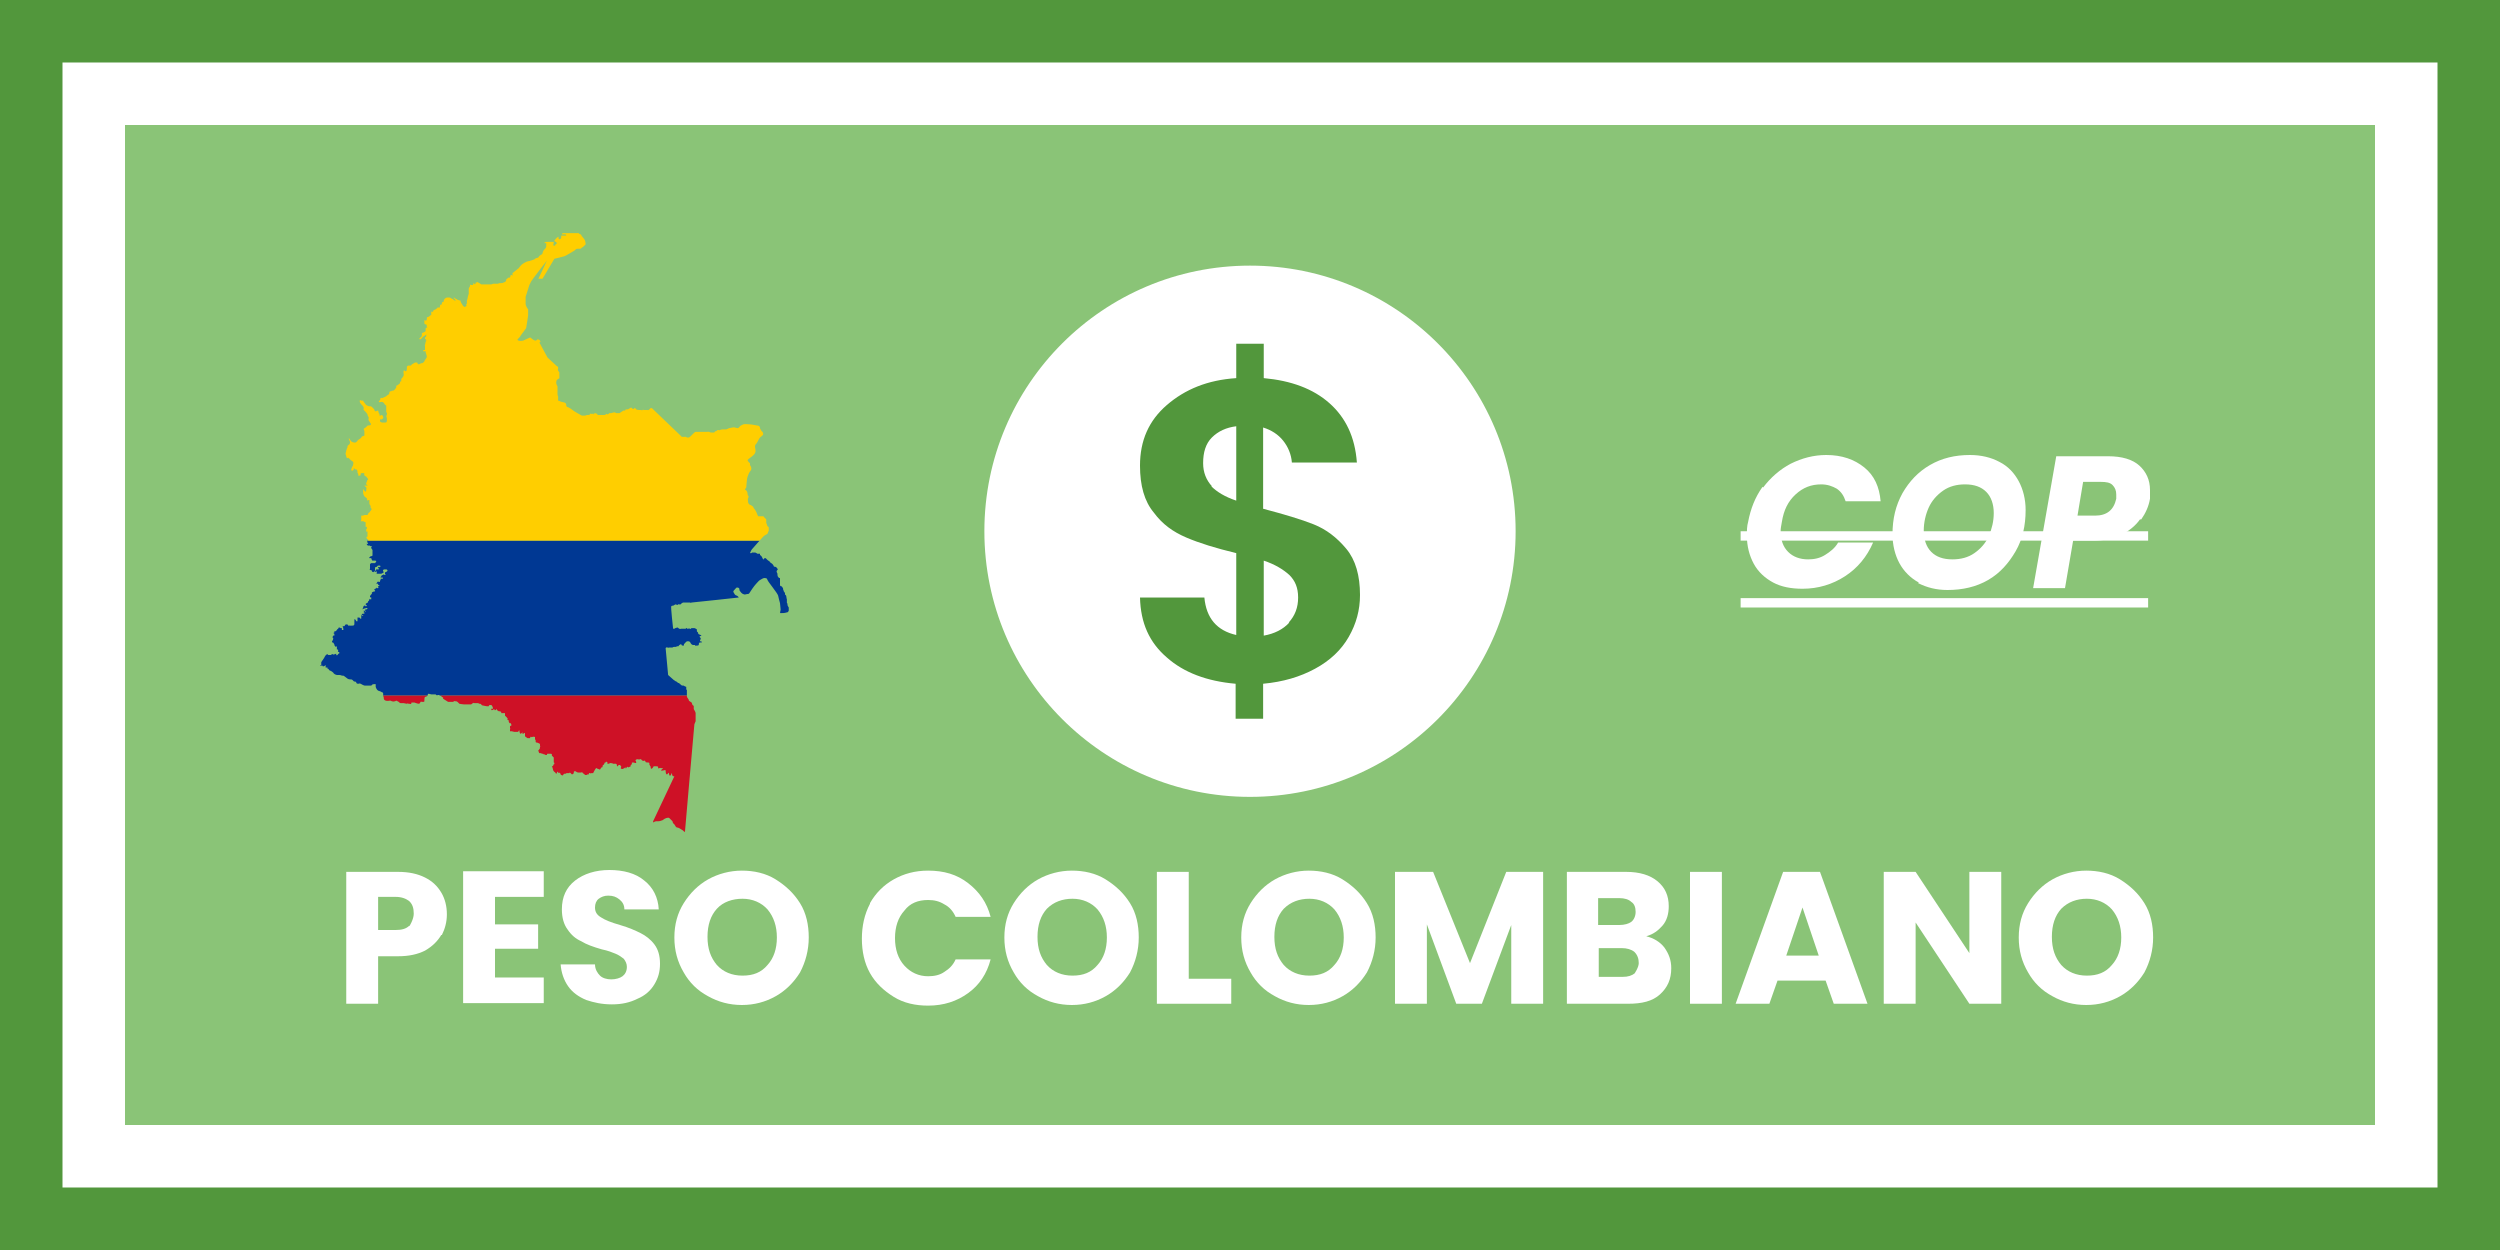 <?xml version="1.0" encoding="UTF-8"?><svg id="a" xmlns="http://www.w3.org/2000/svg" xmlns:xlink="http://www.w3.org/1999/xlink" viewBox="0 0 40 20"><defs><clipPath id="b"><path d="M8.61,4.46h.07l.19-.32s.13-.03.16-.04.14-.08.16-.09c.02-.02.03-.03.05-.03h.04s.02,0,.03-.02c.01,0,.03-.02.03-.02l.02-.02s.01,0,.01-.02-.01-.06-.02-.07c0,0-.02-.03-.04-.05-.01,0,0-.02-.02-.03s-.02,0-.03-.02c-.02,0-.02,0-.03,0h-.03s-.05,0-.05,0h-.02s-.03,0-.05,0h-.03s-.04,0-.04,0-.02,0-.02.02h.06s.02.02,0,.02h-.07s0,0,0,.02c0,0,0,.03-.01.03s-.02.02-.03,0,0-.03,0-.03c0,0,0,0-.01,0-.01,0-.07.06-.06.07.01,0,.04.02.04.03s-.02.02-.02.02c0,0-.01.03-.03.02-.01,0-.01-.03,0-.04v-.02s0,0-.03,0h-.08s-.04,0-.04.02c0,0,.02,0,.03,0v.05s0,.02-.01.03-.03.03-.04.05-.01.05-.02.05-.05.03-.05.04-.03.02-.04.02-.03.02-.03.02c0,0-.08.03-.1.03s-.09.04-.11.06-.03.04-.04.05-.04.03-.05.04c-.01.01-.05.04-.05.04v.05s0-.02-.02-.02-.01.03-.02.04h-.02s-.03.02-.04.03c0,.01,0,.02-.01.03,0,.01-.01.01-.03.02s-.03.01-.05.01-.03,0-.04.01h-.08s-.02.01-.03.01h-.16s-.06-.04-.07-.04,0,.01-.01.02c0,0-.01-.02-.01-.01s0,.02-.01.03c-.01,0,0-.01-.01-.01h-.01s0-.01-.01-.01v.03h-.03s-.01-.01-.02,0v.02s-.02.03-.02.04v.08s-.02.06-.02.08c0,.01-.01.02-.01.03v.05s-.02.02-.01.02c0,0,.01,0,0,.02-.02,0-.02.02-.03.01s-.02-.01-.03-.03-.01-.02-.02-.03c0-.01-.01-.02-.01-.02v-.02s-.05-.01-.06-.02-.03-.01-.03-.02c0,0-.03-.02-.02,0l.02.02s.02.03,0,.02t-.02-.01s0-.01-.03-.02c-.02-.01-.03-.02-.04-.02h-.03s-.02,0-.03.01c-.01,0-.03.03-.03.04s0,.02-.01.02c0,0-.02,0-.02.02v.02s-.03,0-.03.02,0,.03-.01.03h-.03s0,.01-.03.03c-.03.01-.04.02-.04.03,0,0,0,.01-.01.01s-.02-.01-.02,0v.05s-.01,0-.03.02-.04.01-.04.02v.02s0,.03-.02.03c-.01,0-.02-.02-.02,0v.04s0,.02.02.02.02.02.02.02c0,0-.01,0,0,.02,0,0,.02,0,0,.01s-.02.01-.02.02v.03s0,.01-.01.02c-.01,0-.02,0-.02.01h-.01s-.02.01-.02.01v.03s0,.02-.01.03-.03.02-.03.03c0,0,0,.01.01.01s.02-.01.03-.02c.01-.01.01-.02.03-.03s.03-.02.04-.03h0v.03s-.01.02-.02.02,0,0,0,.01v.02s-.01,0,0,0c0,0,.01-.01.02,0,0,.01-.01.01-.01.02h.02s-.01,0-.02.02c0,.01-.01.04-.01.05s-.01,0,0,.02v.06h-.02s-.01,0-.01.02v.02h0v-.02h.04v.02s.01.02.01.03c0,0,.02.04,0,.06-.01.02-.03.04-.03.05s-.02.02-.03.03c-.01,0-.02,0-.04.01s-.02.02-.03,0c-.01,0-.02-.01-.01-.02s0,0,0,0h-.04s-.03.02-.05.03c-.01.01-.01.02-.03.02h-.03s-.02.01-.02.02v.03s0,.04-.02.04-.02-.03-.03-.01,0,.05,0,.07-.02.03-.02.04-.02.01-.02.03v.03s-.02,0-.02.02c0,.01,0,.02-.01.02,0,0-.01,0-.02.02-.01,0-.02.01-.02.01h-.01v.03s-.03.05-.05.05-.02,0-.03.01c-.01,0-.03,0-.03.02,0,.01,0,.02-.01.03,0,0-.02.01-.03.02s-.01.01-.03.02-.03.01-.04.02c-.01,0-.02-.01-.03,0s0,.02-.01.03c0,0-.02.02-.02.03s.04,0,.05,0,.03.01.04.03c.01.02.02.02.03.03,0,.01,0,0,0,0v.1s.02.03.01.04c0,.01-.01.02-.01.03s.01.02.01.03v.04s0,.03-.02.03h-.06s-.03-.01-.03-.02v-.03h.04s-.02,0,0-.01c0,0,.02-.01.01-.03,0-.01-.01-.03-.03-.03s0,.02-.02.01c-.02,0,0-.02-.01-.03,0-.01-.01,0-.01-.01s-.01-.04-.01-.04c0,0-.02,0-.03.01h-.02s0,0-.01-.02c0-.02-.03-.03-.03-.04,0,0-.02-.02-.03-.02h-.03s-.05-.02-.05-.03c0,0-.02-.03-.03-.04t-.01-.02h-.03s-.02-.01-.02-.01h0s-.01.02,0,.04.03.04.04.05c0,0,.02.02.02.04s-.01.01,0,.03l.02.02s.03.03.04.05c0,.02.01.03.02.05,0,.02-.01.03,0,.05.02.02.02.04.03.04,0,0,.01.02,0,.03s-.05,0-.06.02c0,.01-.04.03-.05.04,0,0,0,.03.01.03v.08s-.03.01-.03.01c0,0-.01,0-.02.02s0,0-.02.02c-.02.01-.03.02-.04.03,0,0-.01.02-.03.03h-.03s-.04-.01-.05-.03-.03-.05-.03-.03c0,.01.02.04.02.05s0,.03-.01.04-.02.01-.03.03c0,.02,0,.03-.01.03v.02s-.01,0-.01.02c0,.01-.01.04-.01.04v.02s.01.02.01.03,0,.02.02.03,0-.02.02,0l.03.03s.03.02.04.03c0,0,.01.02,0,.04,0,.01,0,.02-.01.03,0,0-.02.04-.02.05,0,0,0,.03.02.02,0,0,.02-.01.02-.02v-.02s.02.01.02.02h.02s.01,0,.01.01.01,0,.01.02v.02s0,.01.01.02,0,.01,0,.02,0,.01.02.01c.01,0,.02,0,.02-.01v-.02s0-.01.02-.01h.03s.01,0,.01.01-.01,0,0,.02c0,.01.01.02.02.02s.02.02.02.02c0,0,.02.02.02.03,0,0-.02.02-.02.03s0,.02-.01.02v.02s-.01,0,0,.01c0,0,.04.02.01.02h-.04l.02.02s.01,0,.01.01h0s.01.02,0,.03v.02s-.01.02-.01.02l-.03-.03s0-.02-.01-.01v.06s.01.04.02.05c0,0,.03.03.04.03v.02s.02.03.02.03v-.02h.02v.05s0,.02.01.03.01.02.01.02h0v.03h.01s.01.02,0,.03c-.01.01-.03.04-.03.04,0,0-.01,0-.02.02t-.01.02h-.04s-.02,0-.03.01h-.03v.07s-.01.02-.01.02h.04s.01,0,.02.01c0,0,.02,0,.02.01v.07h.02v.03s0,.01-.01,0h0v.03s0,.02.01.02,0-.01.01-.01v.08s0,.01-.01.01h-.01s.01.02.01.03h0s.01.01.02.01v.02s-.02,0-.02.01c0,0,.01,0,.01.01v.02s.01,0,.01.01-.01,0-.02,0,0,0,0,0c0,0-.01,0,0,.01,0,0,.01.02.02.02h.03s0,.01.02.01.01,0,.01.01,0,.01,0,0h-.02s-.02,0-.01,0h.02v.02s.02.03.02.03h0v.04h0v.05h0s-.02.01-.02.01h-.01s-.01.01-.02.02,0,.01,0,.01h.03s.01.04.02.04h.04s.02,0,.02.01-.01.02-.02.03h-.06s-.02.01-.02.02v.07s-.01.01,0,.02c0,0,.02,0,.03.01,0,0,0,.02.01.02s.01.01.02,0,.02-.02.02-.03v-.03s0-.02.02-.02h.01s.02-.03.02-.02h.03s.02.01,0,.02c-.01.01-.02,0-.03,0v.02s.02,0,.01.02h-.03s0-.01-.01,0c0,0,0,.02-.01.02h-.02s0,.02.02.02c.01,0,.02-.02.02,0s-.01.03,0,.03h.06s.02,0,.03-.01c.01,0,.02-.02.03-.02h0s-.01.01-.02-.01.01-.03.02-.03h.03s-.01,0,0,0,.02.01.02.02-.01.01-.02.02-.02,0-.02.01v.02s.02.02,0,.02c-.01,0-.02-.01-.02-.01,0,0-.01,0-.01.01h-.01s-.02.01-.02.02-.02.01-.01.02h.03s.02.01,0,.02h-.03v.02s0,0-.01.01v.02h-.02s-.01-.01-.02,0l-.02.03h.03v.02s.03,0,.02.01-.02,0-.02.01.01.03,0,.03h-.02s0-.02-.01,0-.02,0-.02.01c0,0-.02.02-.01.02,0,0,.02.01.01.02s-.02,0-.02,0c0,0,0-.01,0,0h0s0,.01-.01.01c0,0-.01,0-.02.01v.02s-.03.03-.03.04v.02s.01-.01.02,0v.02h.01s-.02,0-.01,0,0-.01,0,0c0,0,0,.02-.01.01-.01,0-.01-.02-.02,0s0,.02-.02.03c0,.01,0,.02-.02.03-.01,0-.02.01-.02.02s.02.01.02.02c0,0,0,.01-.02.01-.01,0,0-.02-.02-.01s-.01.01-.02.03c0,.02-.02.03-.02.03,0,0,.08-.03.09-.02,0,.01-.01.02-.02.02,0,0-.02,0-.02.01s.01.02.01.02c0,0,0,.02,0,.01-.01,0-.01-.01-.02-.02s-.01,0-.01.01.01.02.02.02h.02s.02,0,0,0h-.03s-.03,0-.02,0c0,0,.03.01.02.02h-.03s-.02.01-.01.02h.03s.01,0,0,0c0,0-.01,0-.02.01s0,.01-.01,0c0,0,0-.01-.01-.01v.05s0,.02-.01.01-.02-.02-.02-.02h-.03v.06h-.02s-.01-.03-.02-.03-.02,0-.01.01v.07s-.01.02-.02.02h-.03s0,.02,0,.01,0-.01-.02-.01h-.03s0-.02-.02-.02c-.01,0-.02,0-.03.01,0,0,0,.02-.02.02-.01,0,0-.01-.01,0,0,0-.02,0,0,.02,0,.01.01.04,0,.04s-.03,0-.02,0v-.03h-.02s-.01-.01-.02-.01h-.01s-.01.02-.01.02c0,0-.02.01-.02.02,0,0-.01.01-.02.02h-.02v.02h-.01v.02h.01v.03h-.02s-.01.02-.01.03c0,0,.02.01.01.02,0,0,0,.02-.01.03,0,0-.02.02,0,.03h.01l.02.03v.02h.01s.02,0,.01,0h-.01v.02s.02-.02.03,0v.04s.02,0,.02.01v.02s-.01,0,0,.01c0,0,.02,0,.02.01,0,0,0,.02-.01.02h-.01s0,.01-.01.02-.02,0-.02,0v-.02s-.01,0-.03.01c-.01,0-.01.01-.02,0,0,0,0-.01-.02,0-.01,0-.01.01-.02.01h-.04s0-.02-.01-.01h-.01s-.01,0-.03.03c-.01.02-.02.04-.03.05,0,.01-.01.01-.02.03s-.01.01-.01.02v.04s0,0-.01,0-.01.01,0,.01h.03s0,.02.02.01c.01,0,.03-.02.03-.02v.04h.03v.02s.02,0,.02.01c0,0,0,.01.02.02.01,0,.04.02.05.03.01.02.02.02.03.03t.03.01h.04s.02,0,.04.01c.02,0,.03,0,.04.01.01.01.03.02.04.03s.03.02.05.02.03,0,.04.01.01.01.02.02.04,0,.04.02c0,.01.01.02.03.02s.02-.01.04,0,.05.03.07.03h.09s.02,0,.03-.02c.02,0,.03-.01.05,0,.01,0,0,0,0,.03,0,.02.02.06.04.07s.04.01.05.02.02,0,.03.02c0,.02,0,.05.01.07,0,.02,0,.04.03.05s.06,0,.07,0c.02,0,0,0,.03.01s.04,0,.05,0,.02-.02.04,0c.03.01.03.03.05.03h.05s.04.01.05.01c0,0,0-.01.03,0,.03,0,.03.01.04,0,0-.01,0-.02.01-.02h.04s.05.02.07.02.02-.02.03-.03,0,0,.03,0,.03,0,.03-.02c0-.01,0-.05.01-.06.01,0,.02,0,.04-.02.01-.02,0-.03.02-.03.01,0,.03.01.04.01h.07s0,0,.01.01.02,0,.03,0h.01s.03.01.04.02c0,0,.02.02.03.02v.02s.08.05.08.05h.08s.02-.02.03-.01h.02s0,0,.02.01t.03.03s.05.01.07.01h.12s.02-.02.03-.02,0-.01.02,0h.06s0,0,.02.01c.01,0,.02,0,.03.01,0,.01.02.02.03.02h.01s.03.01.05.01h.03s0-.02.02-.02c.01,0,.03,0,.03.01,0,0,.01.01.01.02h0s.02.03,0,.03-.03,0-.02.01,0,.02.02.01c.01,0,.02-.02.03-.01s0,.02.02.01.02-.03.02-.01.02.02.03.03h.01s.03,0,.03.02,0,0,0,.01h.06v.04s.02.02.03.03c0,.01.02.01.01.02v.02s.02,0,.02.01v.02s.01.01.01.02h.02s.02.03.01.04c0,0-.01,0-.02.01v.03s.01.01,0,.02v.03h.03s.03.01.04.01h.06s.02-.04.02-.02.01.05.02.05.03-.03.03-.02c0,.02,0,.03.01.02.01,0,.03-.03.03,0v.04s.02.02.04.03h.04s0-.01.01-.02,0,0,.01,0c0,0,0,.01.02,0,.02,0,.02-.01.02,0h.02v.04h0s.01.01.01.01v.02h0s0,.02.01.02.02,0,.03.01h.01s.02.01.02.02v.02s.01.02,0,.02,0,0,0,.02c0,0-.01.02-.02.03s-.01.01,0,.03c.01.02,0,.02.02.02s.02,0,.03.01h.02s0,.01.02.01c0,0,.01,0,.02.01h.02s0-.02.01-.02h.05s.02,0,.02.01v.02l.03.03v.08s.01,0,.01.01,0,.02-.01.02,0,.02-.02.03-.01,0,0,.02t.01.04s0,.01.02.03c.01.01.01,0,.02.02,0,0,.01.02.02,0,0-.01.01-.03.02-.02,0,0,0,.02.01.02,0,0,0-.02.02,0s0,.02.02.03.02.01.03,0c0,0,.01-.02.02-.02h.02s.01-.01.02-.01h.04s0-.02.02,0t.02.02s.02,0,.03-.02c0-.01,0-.03.01-.03h.02s.02.02.04.02h.05s.01-.01.02,0c0,0,0,.01.02.02s.01.02.03.02.02,0,.03-.01h.02s0-.03.02-.02.02,0,.02,0h.03s.03-.06.04-.07,0-.02.03,0c.02,0,.03.02.04.01.01,0,.01-.02.02-.03,0,0,.02,0,.02-.01s0-.02.01-.03c0,0,.01,0,.02-.02,0-.01,0-.02.02-.02,0,0,0-.02.02-.01s0,.02.01.03h.03s0-.02.02-.01c.01,0,.03,0,.04.01h.04s.02,0,.02.02c0,.01,0,.03.01.02s.02-.02.02-.02h.02s.02.02.02.03-.02.02,0,.03.03,0,.05-.01c.01,0,0,0,.01-.01h.01s0,.03.01.01c.01-.01.01-.03.02-.02s.02.01.03,0c.02,0,.02-.01.02-.02s.01-.02.02-.02,0,0,0,0v-.03h.03s.04.02.04,0-.02-.04-.01-.04c0,0,.02-.02.04-.01h.03s.02-.01.02,0c0,0,0,.01.02.02s.02,0,.03,0,.01,0,.02.02.01,0,.03.01c.01,0,.03,0,.03.01v.02s0,.01.01.02.01.02.01.02c0,0,0,.03.01.03.02,0,.03-.03.04-.04h.03s.04,0,.04.01v.02s0,.01.02,0c.01,0,.01-.01.02,0h.04l-.02.02s-.03.02,0,.02.06-.02.06,0c0,.01,0,.06.02.06s.02-.04.03-.02c.01.01,0,.04.02.04s.02-.04.03-.04c0,0,0,.04.02.05h.02l-.34.72v.02s.03-.02.05-.02h.03s.03,0,.05-.01c.01,0,.03-.01.04-.02s.07-.04.09-.02l.05.05s0,.03.03.05c.02.03.02.04.04.05.02,0,.04.01.07.03.02.01.03.02.04.03.01,0,.02.03.02,0,0-.02.15-1.71.15-1.71,0,0,.01-.03.02-.05v-.13s0-.01-.01-.03-.02-.03-.02-.04v-.04s0-.01-.02-.02c0-.01-.01-.02-.01-.03,0,0,0-.01-.02-.02s-.03-.02-.03-.03c0,0,0-.01-.01-.02s-.02-.03-.02-.04-.01,0,0-.01v-.09s-.01,0-.01-.02v-.03s-.03-.01-.04-.02c-.02,0-.04,0-.05-.02-.01,0-.02-.01-.02-.02,0,0-.02,0-.03-.01,0,0,0-.01-.03-.02t-.03-.02s-.09-.08-.09-.08l-.04-.43s.01-.02.03-.01.01,0,.03,0h.05s.01-.01.03-.01h.03s0-.01.02-.01.02,0,.02-.01c0,0,.03-.03.04-.02s0,.02.03.02,0-.02.02-.03c.02-.02.03-.04.05-.04s.04,0,.05.03c.01.02.03.03.04.03h.03s0,.02.02.01c.02,0,.03,0,.04-.01,0-.01,0-.04.02-.04.01,0,.04,0,.03-.01,0-.01-.03,0-.03-.02s.02-.02.01-.04-.03-.02-.01-.03c.01-.01.04,0,.01-.02-.02-.01-.04-.01-.04-.03s-.01-.01-.02-.03v-.03s-.03-.02-.04-.02h-.05s0,.02-.02.01c-.01,0-.02-.01-.02-.01,0,0,0,.02-.02.01-.01,0-.01-.02-.02-.01,0,0,0,.01-.02.01h-.07s0,.01-.02,0c-.01,0-.02-.02-.03-.02s-.04.01-.05.02h-.02s-.04-.35-.03-.36c0,0,.01-.01.03-.01.01,0,.03-.02.04-.02s.02.01.03.01,0-.02.02-.01h.03s.02-.03.05-.03h.1s0,.01.03,0c.02,0,.75-.08.75-.08,0,0-.01-.02-.03-.03-.01,0-.03-.01-.04-.03,0-.01-.03-.03-.01-.05s.04-.05.05-.05.03,0,.04.02c0,.02,0,.03.02.05.01.02.05.05.08.04s.05,0,.06-.02.08-.12.1-.14.05-.06.07-.07.06-.04.08-.03c.02,0,.03,0,.04.03s.16.21.17.25.02.09.03.12c0,.03.01.07.01.1s-.02.06,0,.06.07,0,.09-.01c.01,0,.03,0,.04-.03v-.05s-.02-.03-.02-.04v-.02s-.01-.01-.01-.02v-.05s-.01-.03-.01-.05-.02-.02-.02-.03v-.02s-.01-.02-.02-.03c0,0,0-.01-.01-.03,0-.01,0-.02-.01-.03,0,0-.01-.02-.02-.02,0,0-.02,0-.02-.02v-.11s-.02,0-.03-.02c0,0-.01-.01-.01-.03,0-.01,0-.03-.01-.04,0-.01-.01-.02,0-.03s.02-.02.01-.03c-.01-.01-.02-.03-.03-.03s-.02,0-.03-.01c0-.01-.02-.04-.04-.05-.02-.01-.02-.02-.03-.03,0,0-.02-.01-.03-.02l-.02-.02s0-.01-.02-.01-.02.03-.03.02c0,0-.01-.02-.02-.04s-.03-.03-.03-.03v-.02h-.04s-.03-.02-.04-.02h-.05s0,.01-.01.01h-.02s.02-.05.03-.06c.01-.01.19-.22.2-.22l.05-.03s.01-.03.02-.05v-.05s0-.01-.02-.02c0,0-.01-.02-.01-.03,0,0,0-.01-.01-.02v-.05s0-.02-.01-.02l-.02-.02s-.01-.02-.02-.02h-.08s-.02-.04-.03-.07c-.01-.02-.03-.05-.04-.06s0-.02-.02-.03-.02-.02-.03-.02-.03-.01-.04-.04c0-.03-.01-.05,0-.07s.01-.03,0-.04-.01-.04-.01-.04c0,0,0-.01-.01-.03s-.03-.02-.03-.03c0,0,.01-.02.02-.03,0,0,.01-.15.02-.17s.02-.06.03-.07c0-.01.04-.04.03-.07,0-.03-.02-.04-.02-.05v-.03s-.02-.01-.03-.03c0-.01-.02-.01,0-.03s.09-.06.11-.1c.02-.04,0-.08,0-.1s0-.03.02-.05.04-.08.06-.1.06-.04.05-.06c0-.02-.01-.03-.03-.05-.01-.02-.02-.03-.02-.04s0-.03-.03-.04c-.02,0-.1-.02-.13-.02s-.08-.01-.11,0c-.03.02-.03.01-.05.03s-.02.03-.04.03-.05-.02-.08-.01t-.05.01s-.03.01-.05.02h-.05s-.03,0-.05.01-.01,0-.03,0-.03.02-.03.02h-.02s0,.02-.02.02h-.05s-.03-.02-.06-.01h-.18s-.01,0-.03.02-.02.02-.02.02l-.02.02s-.03.03-.04.03h-.03s-.02-.02-.04-.01h-.03s-.02,0-.02-.01l-.47-.45h-.02s0,0-.02.02-.02.01-.03.01h-.06s-.01-.01-.02,0-.01,0-.03,0h-.03s-.02,0-.04-.01c-.01-.01-.02-.03-.03-.02s0,.02-.03.01c-.02-.01-.01-.03-.04-.01s-.03.02-.04.02h-.03s0,.02-.02.02h-.02s-.02.02-.03.02c0,0-.02.02-.03.02h-.05s-.03-.02-.04-.01c-.02,0-.03.01-.04.01h-.03s-.02.02-.03.02-.02-.01-.02-.01c0,0-.01.02-.03.02h-.11s0-.02-.01-.02-.02-.01-.03-.01h-.01s0,.02-.01.02,0-.02-.02-.01-.01,0-.02,0h-.02s0,.02-.02.02h-.03s-.02.01-.03.01h-.05s-.13-.07-.15-.09c-.01-.01-.04-.03-.06-.04s-.03,0-.04-.03c0-.02,0-.04-.03-.05s-.06-.01-.07-.02c-.01-.01-.04,0-.03-.03v-.05s-.01-.01-.01-.04v-.12s-.02-.03-.02-.05,0-.05.02-.06.03-.02.03-.02v-.09s-.01-.02-.02-.03c0-.01-.01-.02,0-.03v-.03s-.02-.01-.03-.02l-.14-.13-.13-.24s.03-.01.01-.03c-.01-.02-.03-.02-.04-.02s0,.01-.03.02c-.02,0-.05-.02-.06-.03,0,0-.02-.02-.03-.02l-.11.05s-.05.01-.07,0c-.02,0-.02-.02-.02-.02l.02-.02s.03-.03.03-.04c0,0,.05-.07.06-.08,0-.01.03-.03.03-.05s.03-.17.03-.19v-.1s-.04-.05-.04-.09v-.11l.06-.19s.02-.04.03-.06c.01-.02.24-.32.25-.33h0l-.14.3Z" fill="none" stroke-width="0"/></clipPath></defs><rect width="40" height="20" fill="#52973c" stroke-width="0"/><rect x="1" y="1" width="38" height="18" fill="#fff" stroke-width="0"/><rect x="2" y="2" width="36" height="16" fill="#8ac477" stroke-width="0"/><circle cx="20" cy="8.5" r="4.25" fill="#fff" stroke-width="0"/><path d="M21.58,10.19c-.12.21-.3.38-.54.51s-.51.21-.83.24v.56h-.44v-.56c-.46-.04-.83-.18-1.1-.42-.28-.24-.42-.55-.43-.96h1.03c.03.33.2.53.51.6v-1.31c-.33-.08-.59-.16-.8-.25s-.38-.21-.52-.4c-.15-.18-.22-.43-.22-.75,0-.4.14-.72.43-.97s.65-.4,1.11-.43v-.55h.44v.55c.44.04.79.17,1.05.4s.41.54.44.95h-1.04c-.01-.13-.06-.25-.14-.35s-.19-.17-.32-.21v1.3c.34.09.61.17.81.25.2.08.37.21.52.39s.22.43.22.74c0,.24-.06.46-.18.67ZM19.38,7.78c.09.09.22.17.4.23v-1.19c-.16.02-.29.08-.39.18-.1.1-.14.24-.14.41,0,.15.05.27.14.37h-.01ZM20.62,9.96c.1-.11.15-.24.15-.4s-.05-.27-.14-.36c-.1-.09-.23-.17-.41-.23v1.2c.17-.03.31-.1.41-.21h-.01Z" fill="#52973c" stroke-width="0"/><path d="M28.21,7.8c.12-.16.27-.29.44-.38.18-.09.37-.14.57-.14.25,0,.45.07.61.2.16.13.24.31.26.54h-.56c-.03-.09-.07-.15-.14-.2-.07-.04-.15-.07-.25-.07-.16,0-.29.05-.41.16-.12.11-.19.25-.22.44-.01.06-.02.1-.02.15,0,.14.04.25.12.33s.19.12.32.12c.1,0,.19-.02.27-.07.08-.05.16-.11.21-.2h.56c-.1.23-.25.41-.45.54s-.43.2-.68.2c-.18,0-.34-.03-.47-.1s-.24-.17-.31-.3-.11-.28-.11-.45c0-.08,0-.15.02-.22.04-.21.11-.39.23-.56h0Z" fill="#fff" stroke-width="0"/><path d="M30.7,9.32c-.13-.07-.24-.18-.31-.31s-.11-.29-.11-.46c0-.25.05-.46.16-.66.11-.19.25-.34.44-.45.19-.11.4-.16.64-.16.18,0,.34.04.47.11.14.07.24.18.31.31s.11.29.11.46c0,.25-.05.47-.16.66s-.25.35-.44.46-.41.16-.65.16c-.18,0-.33-.04-.47-.11h0ZM31.59,8.85c.1-.07.18-.16.23-.27.05-.12.08-.24.08-.37,0-.14-.04-.26-.12-.34s-.19-.12-.34-.12c-.13,0-.25.03-.35.1-.1.07-.18.16-.23.27s-.08.24-.08.37c0,.14.04.26.12.34s.19.12.34.12c.13,0,.25-.03.35-.1Z" fill="#fff" stroke-width="0"/><path d="M34.24,8.31c-.07.1-.17.18-.3.25-.13.06-.28.09-.45.09h-.32l-.13.76h-.51l.37-2.11h.83c.22,0,.39.05.5.15s.17.23.17.39c0,.05,0,.1,0,.14-.02.12-.07.23-.14.33h-.01ZM33.86,7.98v-.07c0-.06-.02-.11-.06-.15s-.1-.05-.19-.05h-.28l-.09.54h.28c.19,0,.3-.09.34-.27Z" fill="#fff" stroke-width="0"/><path d="M27.85,9.72v-.15h6.52v.15h-6.52Z" fill="#fff" stroke-width="0"/><path d="M27.85,8.65v-.15h6.52v.15h-6.52Z" fill="#fff" stroke-width="0"/><g clip-path="url(#b)"><polygon points="4.45 8.65 4.45 9.27 4.45 9.27 4.45 9.85 4.45 9.89 4.45 10.51 4.45 11.13 12.65 11.13 12.65 10.51 12.65 9.89 12.65 9.85 12.65 9.27 12.65 9.27 12.65 8.65 4.45 8.65" fill="#003893" stroke-width="0"/><rect x="4.45" y="11.13" width="8.21" height="2.64" fill="#ce1126" stroke-width="0"/><polygon points="4.45 3.62 4.45 6.16 4.45 6.78 4.45 7.36 4.45 7.41 4.45 8.03 4.45 8.65 12.65 8.65 12.65 8.03 12.65 7.41 12.65 7.36 12.65 6.78 12.65 6.16 12.65 3.62 4.45 3.62" fill="#ffce00" stroke-width="0"/></g><path d="M7.06,14.96c-.06.1-.14.18-.26.25-.12.06-.26.09-.43.09h-.32v.76h-.51v-2.11h.83c.17,0,.31.03.43.09.12.06.2.14.26.24.06.1.09.22.09.35,0,.12-.03.23-.08.33ZM6.55,14.82s.07-.11.07-.2-.02-.15-.07-.2c-.05-.04-.12-.07-.22-.07h-.28v.53h.28c.1,0,.17-.02.22-.07Z" fill="#fff" stroke-width="0"/><path d="M7.92,14.36v.43h.69v.39h-.69v.46h.78v.41h-1.29v-2.11h1.29v.41h-.78Z" fill="#fff" stroke-width="0"/><path d="M9.38,16c-.12-.05-.22-.12-.29-.22s-.11-.22-.12-.35h.55c0,.08.04.14.08.18s.11.06.18.06.14-.02.18-.05.07-.08.07-.15c0-.05-.02-.09-.05-.13-.04-.03-.08-.06-.13-.08s-.12-.05-.22-.07c-.14-.04-.25-.08-.33-.13-.09-.04-.16-.1-.22-.19-.06-.08-.09-.19-.09-.32,0-.2.07-.35.21-.46s.33-.17.55-.17.42.05.56.17c.14.11.22.27.23.46h-.55c0-.07-.03-.12-.08-.16s-.1-.06-.18-.06c-.06,0-.11.02-.15.05s-.06.08-.06.14c0,.07.03.12.1.16.06.04.16.08.3.12.14.04.25.09.33.13.08.04.16.1.22.18.06.08.09.18.09.31s-.03.23-.09.33c-.06.1-.15.18-.27.23-.12.06-.25.09-.41.09s-.29-.03-.41-.07Z" fill="#fff" stroke-width="0"/><path d="M11.33,15.94c-.17-.09-.3-.22-.39-.38-.1-.17-.15-.35-.15-.56s.05-.39.15-.55.23-.29.39-.38.35-.14.54-.14.38.04.54.14.29.22.39.38.14.35.14.55-.05.39-.14.56c-.1.16-.23.29-.39.38s-.34.14-.54.14-.38-.05-.54-.14ZM12.28,15.44c.1-.11.15-.26.15-.44s-.05-.33-.15-.45c-.1-.11-.24-.17-.4-.17s-.31.05-.41.16c-.1.11-.15.26-.15.45s.05.33.15.45c.1.11.24.17.41.17s.3-.05.4-.17Z" fill="#fff" stroke-width="0"/><path d="M13.92,14.45c.09-.16.22-.29.38-.38.16-.09.34-.14.55-.14.25,0,.46.06.64.2s.3.31.36.54h-.56c-.04-.09-.1-.16-.18-.2-.08-.05-.16-.07-.26-.07-.16,0-.29.05-.38.17-.1.11-.15.26-.15.44s.05.33.15.44c.1.11.23.17.38.17.1,0,.19-.02.26-.07.08-.05.14-.11.18-.2h.56c-.06.23-.18.41-.36.54s-.39.2-.64.2c-.2,0-.39-.04-.55-.14s-.29-.22-.38-.38c-.09-.16-.13-.35-.13-.55s.04-.39.13-.56Z" fill="#fff" stroke-width="0"/><path d="M16.61,15.94c-.17-.09-.3-.22-.39-.38-.1-.17-.15-.35-.15-.56s.05-.39.15-.55c.1-.16.23-.29.39-.38s.35-.14.54-.14.38.04.54.14.29.22.39.38c.1.16.14.35.14.55s-.05.39-.14.56c-.1.16-.23.29-.39.38s-.34.14-.54.14-.38-.05-.54-.14ZM17.56,15.44c.1-.11.15-.26.15-.44s-.05-.33-.15-.45c-.1-.11-.24-.17-.4-.17s-.3.05-.41.16c-.1.11-.15.26-.15.45s.05.33.15.45c.1.11.24.17.41.17s.3-.05.4-.17Z" fill="#fff" stroke-width="0"/><path d="M19.03,15.66h.67v.4h-1.19v-2.11h.51v1.71Z" fill="#fff" stroke-width="0"/><path d="M20.4,15.94c-.17-.09-.3-.22-.39-.38-.1-.17-.15-.35-.15-.56s.05-.39.15-.55c.1-.16.23-.29.39-.38s.35-.14.54-.14.38.04.54.14.29.22.39.38c.1.16.14.35.14.55s-.05.39-.14.56c-.1.16-.23.29-.39.38s-.34.14-.54.14-.38-.05-.54-.14ZM21.35,15.44c.1-.11.15-.26.15-.44s-.05-.33-.15-.45c-.1-.11-.24-.17-.4-.17s-.3.05-.41.16c-.1.11-.15.26-.15.45s.05.33.15.45c.1.11.24.17.41.17s.3-.05.4-.17Z" fill="#fff" stroke-width="0"/><path d="M24.69,13.95v2.11h-.51v-1.26l-.47,1.26h-.41l-.47-1.27v1.27h-.51v-2.11h.61l.59,1.46.58-1.46h.6Z" fill="#fff" stroke-width="0"/><path d="M26.63,15.16c.07.1.11.2.11.33,0,.18-.06.31-.18.42s-.29.15-.51.15h-.98v-2.11h.95c.21,0,.38.05.5.15s.18.23.18.4c0,.12-.03.23-.1.31-.07.08-.15.14-.26.17.12.03.22.09.29.18ZM25.57,14.8h.34c.08,0,.15-.02.19-.05s.07-.09.07-.16-.02-.13-.07-.16c-.04-.04-.11-.06-.19-.06h-.34v.44ZM26.15,15.58s.07-.1.07-.17-.02-.13-.07-.18c-.05-.04-.12-.06-.2-.06h-.37v.46h.38c.09,0,.15-.02.2-.06Z" fill="#fff" stroke-width="0"/><path d="M27.55,13.95v2.11h-.51v-2.11h.51Z" fill="#fff" stroke-width="0"/><path d="M29.23,15.69h-.79l-.13.37h-.54l.76-2.11h.59l.76,2.11h-.54l-.13-.37ZM29.1,15.29l-.26-.77-.26.77h.52Z" fill="#fff" stroke-width="0"/><path d="M32.02,16.06h-.51l-.86-1.3v1.3h-.51v-2.11h.51l.86,1.3v-1.3h.51v2.11Z" fill="#fff" stroke-width="0"/><path d="M32.84,15.94c-.17-.09-.3-.22-.39-.38-.1-.17-.15-.35-.15-.56s.05-.39.15-.55c.1-.16.23-.29.39-.38s.35-.14.54-.14.38.04.54.14.29.22.39.38c.1.16.14.35.14.55s-.05.39-.14.56c-.1.16-.23.29-.39.38s-.34.14-.54.14-.38-.05-.54-.14ZM33.79,15.44c.1-.11.15-.26.15-.44s-.05-.33-.15-.45c-.1-.11-.24-.17-.4-.17s-.3.05-.41.16c-.1.11-.15.26-.15.45s.05.33.15.45c.1.11.24.17.41.17s.3-.05.4-.17Z" fill="#fff" stroke-width="0"/></svg>